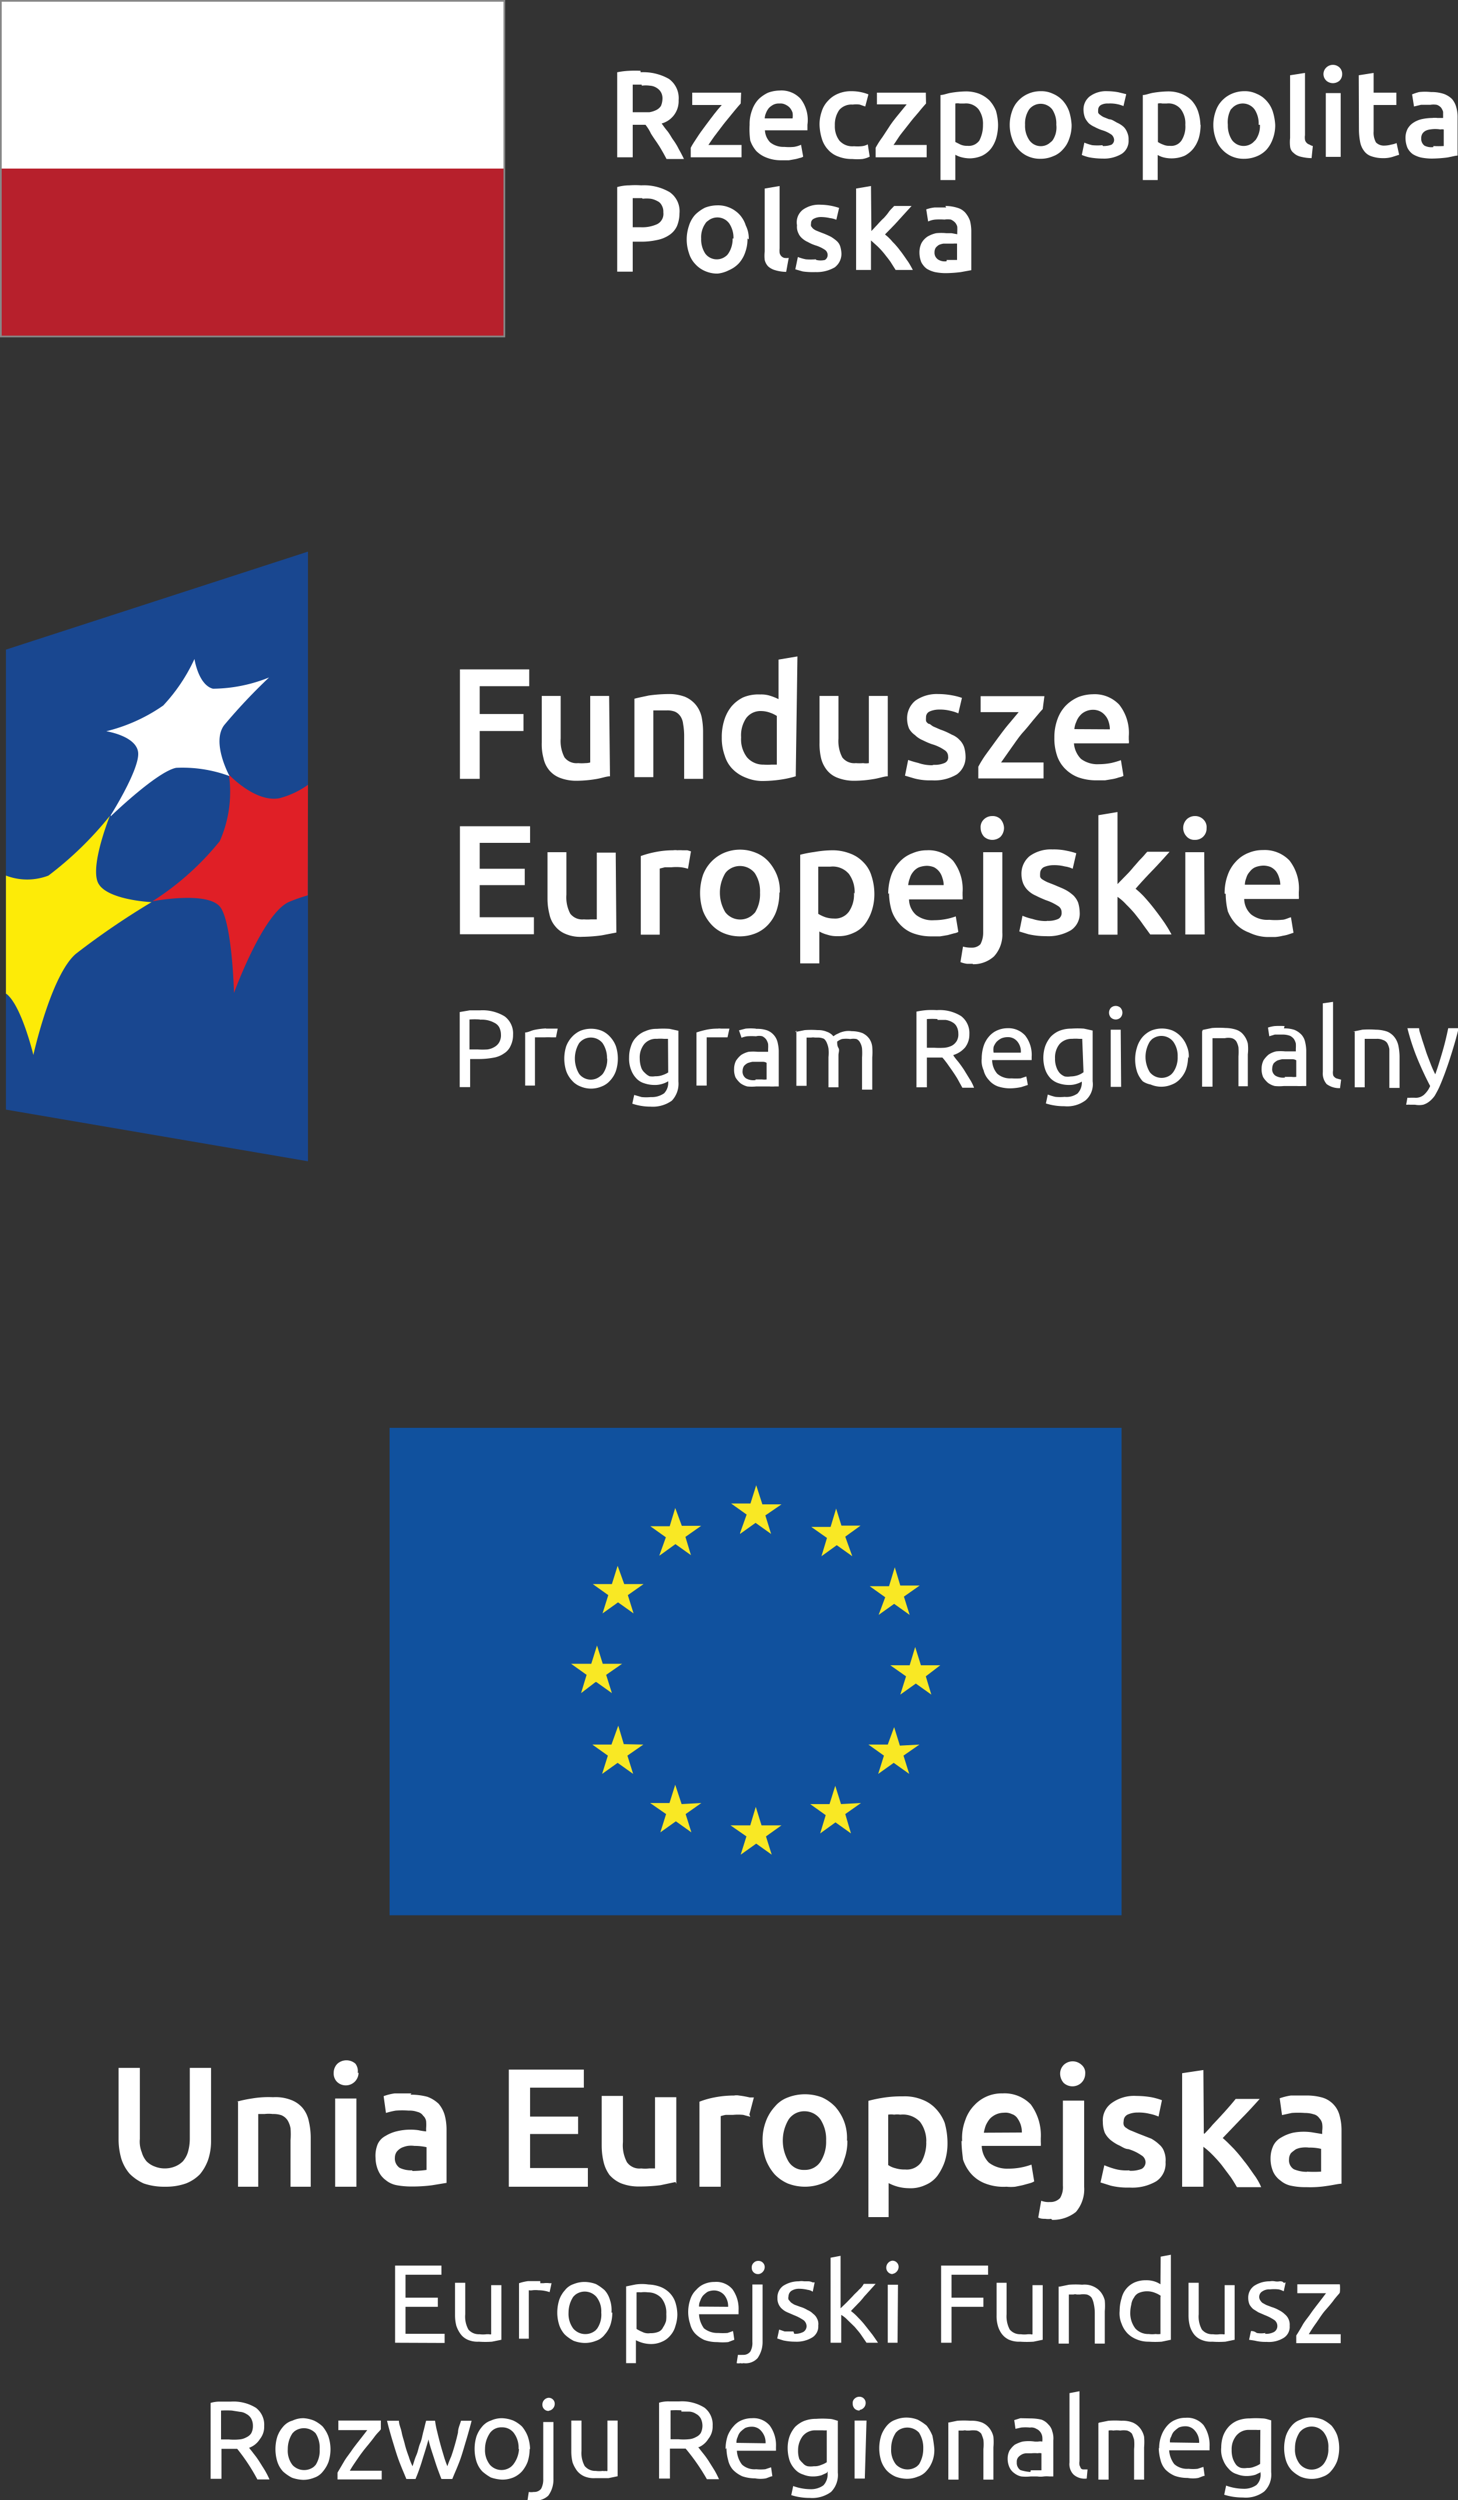 <svg id="Warstwa_1" data-name="Warstwa 1" xmlns="http://www.w3.org/2000/svg" width="68.6" height="117.62" viewBox="0 0 68.6 117.62">
  <rect x="0" y="0" width="68.6" height="117.62" fill="#333333" stroke="none"/>
  <title>unia-EU</title>
  <g>
    <path d="M54,69.3H19.56V92.23H54V69.3Z" transform="translate(-1.23 -2.13)" style="fill: #10519e"/>
    <path d="M36.05,74.29l.73-.52.73.52-.27-.87L38,72.9h-.9L36.81,72l-.27.86h-.91l.73.52-.31.87Zm-3.76,1,.72-.52.73.52-.26-.86.74-.52h-.91L33,73.07l-.26.86h-.91l.73.52-.31.86Zm-2,.5-.27.86h-.9l.73.52-.27.86.73-.52.73.52-.27-.86.74-.52h-.91Zm-1,5.47.73.52-.27-.86.75-.52h-.91l-.27-.86-.27.86H28.1l.73.52-.26.86.68-.52Zm1.29,2.92-.26-.87L30,84.2H29.1l.73.52-.27.86.73-.52.73.52-.27-.86.75-.52ZM33.3,87,33,86.09l-.27.86h-.91l.75.52-.27.86.73-.52.73.52-.27-.86.74-.52Zm3.76,1-.27-.87-.26.87H35.6l.75.52-.27.86.73-.52.73.52-.27-.86L38,88Zm3.74-1-.27-.86-.27.86h-.91l.73.52-.26.86.72-.52.73.52L41,87.47l.74-.52Zm2.77-2.75-.27-.87L43,84.2h-.91l.73.52-.27.86.73-.52.73.52-.27-.86.75-.52Zm1.9-3.78h-.91l-.27-.86-.26.86h-.91l.74.52-.27.86.73-.52.73.52-.26-.86.68-.52Zm-2.9-2.37.73-.52.73.52-.27-.86.74-.52h-.91l-.26-.86-.27.89h-.91l.73.52-.31.83Zm-2-5-.26.86h-.91l.74.52-.26.86.72-.52.73.52L41,74.42l.72-.52h-.9L40.54,73Z" transform="translate(-1.23 -2.13)" style="fill: #f9e824"/>
    <path d="M19.82,112.34v-3.63H22v.43H20.31v1.08h1.52v.43H20.31v1.27h1.84v.43Zm5-.14-.44.09a4.21,4.21,0,0,1-.62,0,1.14,1.14,0,0,1-.52-.09.82.82,0,0,1-.34-.27,1.44,1.44,0,0,1-.2-.39,2,2,0,0,1-.06-.5v-1.52h.48V111a1.25,1.25,0,0,0,.15.72.64.64,0,0,0,.52.22,1.27,1.27,0,0,0,.33,0h.13a.11.11,0,0,0,.09,0v-2.31h.48v2.66Zm1.83-2.66h.15a1,1,0,0,1,.29,0c.05,0,.06,0,.09,0l-.09.42a1.64,1.64,0,0,0-.53-.09,1.23,1.23,0,0,0-.27,0,.53.53,0,0,1-.18,0v2.28h-.46v-2.61a2.23,2.23,0,0,1,.43-.1l.57,0Zm2.87,1.38a1.09,1.09,0,0,0-.23-.74.73.73,0,0,0-1-.09l-.09.09a1.37,1.37,0,0,0-.22.74,1.16,1.16,0,0,0,.22.75.75.75,0,0,0,1.05.09l.08-.09A1.17,1.17,0,0,0,29.52,110.92Zm.52,0a1.85,1.85,0,0,1-.09.58,1.33,1.33,0,0,1-.27.46.86.86,0,0,1-.41.29,1.39,1.39,0,0,1-.53.1,1.6,1.6,0,0,1-.52-.1,1.91,1.91,0,0,1-.41-.29,1.24,1.24,0,0,1-.27-.46,1.9,1.9,0,0,1-.09-.58,2,2,0,0,1,.09-.59,1.33,1.33,0,0,1,.27-.46.86.86,0,0,1,.41-.29,1.37,1.37,0,0,1,.52-.1,1.61,1.61,0,0,1,.53.1,2.19,2.19,0,0,1,.41.29,1.15,1.15,0,0,1,.25.46A1.47,1.47,0,0,1,30,110.92Zm2.54.06a1.09,1.09,0,0,0-.23-.74.85.85,0,0,0-.63-.27,1.23,1.23,0,0,0-.34,0,.71.71,0,0,0-.2,0v1.72a1.62,1.62,0,0,0,.27.14.6.6,0,0,0,.37.06,1,1,0,0,0,.38-.06.41.41,0,0,0,.23-.22,1,1,0,0,0,.14-.3A1.74,1.74,0,0,0,32.58,111Zm.52,0a1.79,1.79,0,0,1-.09.57,1.1,1.1,0,0,1-.25.46,1,1,0,0,1-.38.28,1.23,1.23,0,0,1-.53.11,1.52,1.52,0,0,1-.7-.18v1.08h-.46v-3.61l.44-.09a2.07,2.07,0,0,1,.61,0,1.8,1.8,0,0,1,.56.11,1.23,1.23,0,0,1,.43.28,1.14,1.14,0,0,1,.28.46,2,2,0,0,1,.09.58Zm2.39-.33a.83.83,0,0,0-.18-.55.64.64,0,0,0-.48-.22.77.77,0,0,0-.3.06,1.16,1.16,0,0,0-.22.18.7.7,0,0,0-.13.24.55.55,0,0,0-.06.28Zm-1.88.27a1.83,1.83,0,0,1,.1-.62,1.06,1.06,0,0,1,.29-.46,1,1,0,0,1,.38-.27,1.23,1.23,0,0,1,.47-.09,1,1,0,0,1,.84.34,1.57,1.57,0,0,1,.29,1V111H34.12a1.22,1.22,0,0,0,.23.66,1,1,0,0,0,.67.22,3.13,3.13,0,0,0,.44,0l.26-.09.06.41-.29.11a2.85,2.85,0,0,1-.51,0,1.77,1.77,0,0,1-.61-.1,1.45,1.45,0,0,1-.43-.3,1,1,0,0,1-.24-.46A1.79,1.79,0,0,1,33.61,110.92Zm3.29-1.81a.29.29,0,0,1-.3-.29h0v0a.3.3,0,0,1,.09-.24.29.29,0,0,1,.22-.09.29.29,0,0,1,.3.29h0v0a.34.34,0,0,1-.28.33Zm-.69,4.19a.24.24,0,0,1-.14,0,.39.39,0,0,1-.18,0l.06-.39a1.89,1.89,0,0,0,.23,0,.41.41,0,0,0,.35-.15.82.82,0,0,0,.1-.46V109.6h.48v2.68a1.32,1.32,0,0,1-.24.79.76.76,0,0,1-.66.23Zm2.39-1.38a.84.84,0,0,0,.43-.09.32.32,0,0,0,.15-.27.37.37,0,0,0-.14-.28,2.25,2.25,0,0,0-.46-.24l-.3-.13a.87.87,0,0,1-.24-.15.64.64,0,0,1-.23-.52.67.67,0,0,1,.26-.57,1.34,1.34,0,0,1,.75-.22.69.69,0,0,1,.24,0h.22a.48.48,0,0,1,.18.05s.09,0,.1,0l-.09.44a.54.54,0,0,0-.24-.09,1.77,1.77,0,0,0-.41-.05.67.67,0,0,0-.34.09.32.32,0,0,0-.15.27.26.26,0,0,0,0,.15l.11.13a1.2,1.2,0,0,0,.17.11l.27.1a1.3,1.3,0,0,1,.34.15.8.8,0,0,1,.27.18.55.55,0,0,1,.18.22.53.53,0,0,1,.06.33.61.61,0,0,1-.28.56,1.42,1.42,0,0,1-.81.2,2.6,2.6,0,0,1-.56-.06l-.28-.09.09-.42.26.09c.12,0,.27,0,.41,0Zm2.67-1.07a2.35,2.35,0,0,1,.33.3,4,4,0,0,1,.34.38l.33.42q.13.18.27.39H42l-.26-.38c-.09-.13-.2-.25-.3-.37l-.33-.32a1.38,1.38,0,0,0-.3-.24v1.31h-.5v-4l.47-.09v2.47l.29-.28.29-.3c.09-.11.2-.19.29-.3a.84.84,0,0,0,.22-.27h.56l-.26.29-.29.32a3.11,3.11,0,0,1-.29.33l-.29.3Zm2.19,1.49H43v-2.73h.48Zm-.24-3.23a.3.3,0,0,1-.29-.3v0a.33.33,0,0,1,.28-.33h0a.29.29,0,0,1,.3.29h0v0a.34.34,0,0,1-.28.33Zm2.29,3.23v-3.63h2.21v.43H46v1.08h1.5v.43H46v1.69Zm4.78-.14-.43.09a4.46,4.46,0,0,1-.63,0,1.19,1.19,0,0,1-.52-.09.89.89,0,0,1-.34-.27,1.18,1.18,0,0,1-.19-.39,1.63,1.63,0,0,1-.06-.5v-1.52h.47V111a1.33,1.33,0,0,0,.15.72.64.64,0,0,0,.52.22,1.19,1.19,0,0,0,.33,0h.14a.08.08,0,0,0,.08,0v-2.31h.48v2.66Zm.8-2.5.44-.09a4.21,4.21,0,0,1,.62,0,1,1,0,0,1,.54.09.89.89,0,0,1,.34.27,1,1,0,0,1,.18.38,2.85,2.85,0,0,1,0,.51v1.52h-.47v-1.45a2,2,0,0,0-.05-.43.94.94,0,0,0-.1-.28.44.44,0,0,0-.23-.15,1.08,1.08,0,0,0-.32,0h-.15a.25.25,0,0,0-.15,0h-.13l-.09,0v2.31h-.48V109.7Zm4.75.43a1.15,1.15,0,0,0-.27-.14,1,1,0,0,0-.74,0,.46.46,0,0,0-.24.22.68.68,0,0,0-.13.33,1.65,1.65,0,0,0-.05.38,1.18,1.18,0,0,0,.24.75.82.82,0,0,0,.63.26,1.16,1.16,0,0,0,.32,0,.85.85,0,0,0,.23,0v-1.73Zm0-1.84.48-.09v4l-.43.09a4.18,4.18,0,0,1-.61,0,1.38,1.38,0,0,1-.57-.11,1.23,1.23,0,0,1-.43-.28,1.27,1.27,0,0,1-.28-.46,1.24,1.24,0,0,1-.09-.6,2,2,0,0,1,.09-.59,1.08,1.08,0,0,1,.62-.75,1.3,1.3,0,0,1,.52-.1,1.22,1.22,0,0,1,.42.06,1.11,1.11,0,0,1,.27.13Zm3.48,3.91-.43.09a4.32,4.32,0,0,1-.62,0,1.14,1.14,0,0,1-.52-.09.85.85,0,0,1-.35-.27,1.18,1.18,0,0,1-.19-.39,2,2,0,0,1-.06-.5v-1.52h.48V111a1.25,1.25,0,0,0,.15.72.62.62,0,0,0,.52.22,1.16,1.16,0,0,0,.32,0h.14a.15.15,0,0,0,.09,0v-2.31h.47v2.65Zm1.43-.28a.8.8,0,0,0,.43-.09.32.32,0,0,0,.15-.27.35.35,0,0,0-.13-.28,2.25,2.25,0,0,0-.46-.24l-.3-.13-.24-.15a.79.79,0,0,1-.18-.22.77.77,0,0,1-.06-.3.68.68,0,0,1,.27-.57,1.32,1.32,0,0,1,.75-.22.61.61,0,0,1,.23,0,.6.6,0,0,0,.23,0c.06,0,.13,0,.17.05s.09,0,.11,0l-.09.42a.85.85,0,0,0-.24-.09,1.84,1.84,0,0,0-.41,0,.56.56,0,0,0-.35.09.3.3,0,0,0-.12.4h0a.67.67,0,0,0,.11.14l.18.1.26.1a1.54,1.54,0,0,1,.35.15,1,1,0,0,1,.26.18.63.63,0,0,1,.24.55.61.61,0,0,1-.28.57,1.32,1.32,0,0,1-.8.19,2.12,2.12,0,0,1-.57-.06L60,112.2l.09-.41c.06,0,.15,0,.27.09a1.15,1.15,0,0,0,.41,0ZM64.26,110c-.06.08-.17.19-.28.34s-.24.3-.39.47-.28.38-.41.57a6.71,6.71,0,0,0-.37.56h1.5v.42H62.22V112c.09-.14.2-.32.3-.5s.27-.37.39-.55.48-.63.71-.94H62.27v-.42h2a1.71,1.71,0,0,1,0,.38Zm-52.12,5.53a4.43,4.43,0,0,0-.51,0v1.36H12a2.48,2.48,0,0,0,.48,0,.79.79,0,0,0,.34-.1.53.53,0,0,0,.23-.19.71.71,0,0,0,.08-.34.72.72,0,0,0-.08-.35.55.55,0,0,0-.23-.22.63.63,0,0,0-.3-.1Zm.79,1.73c.07.09.15.18.22.28a4,4,0,0,1,.27.37l.27.43a4.37,4.37,0,0,1,.22.43h-.57a9,9,0,0,0-.95-1.44h-.74v1.41h-.51v-3.57a1.51,1.51,0,0,1,.48-.06c.16,0,.31,0,.47,0a2,2,0,0,1,1.18.29,1,1,0,0,1,.39.86.92.92,0,0,1-.2.61,1,1,0,0,1-.53.42Zm3.34.09a1.24,1.24,0,0,0-.19-.75.75.75,0,0,0-1-.09l-.09.09a1.34,1.34,0,0,0-.22.75,1.1,1.1,0,0,0,.22.74.75.75,0,0,0,1,.09l.09-.09A1.23,1.23,0,0,0,16.27,117.34Zm.51,0a2,2,0,0,1-.09.59,1.54,1.54,0,0,1-.27.46.86.86,0,0,1-.41.29,1.37,1.37,0,0,1-.52.1,1.78,1.78,0,0,1-.52-.1,2,2,0,0,1-.42-.29,1.24,1.24,0,0,1-.27-.46,2,2,0,0,1-.09-.59,2,2,0,0,1,.09-.6,1.43,1.43,0,0,1,.27-.46A.89.89,0,0,1,15,116a1.16,1.16,0,0,1,.52-.11A1.61,1.61,0,0,1,16,116a1.57,1.57,0,0,1,.41.28,1.64,1.64,0,0,1,.27.46A2,2,0,0,1,16.78,117.34Zm2.37-.94c-.06.09-.18.19-.29.34s-.23.3-.38.48-.29.37-.42.56-.27.39-.37.57h1.5v.41H17.11v-.32l.3-.51c.1-.18.26-.37.38-.55s.48-.62.72-.94H17.15V116h2v.34h0ZM22,118.75c-.11-.28-.22-.57-.31-.86s-.23-.67-.3-1c-.09.34-.2.67-.3,1a8.82,8.82,0,0,1-.31.86h-.43c-.15-.37-.33-.76-.48-1.24s-.31-1-.43-1.5H20c0,.18.09.34.13.55s.11.39.15.57a5.22,5.22,0,0,0,.18.56,3,3,0,0,0,.18.46c.06-.17.1-.34.18-.52s.1-.37.18-.56.1-.37.15-.55.08-.34.13-.51h.42a3.8,3.8,0,0,0,.1.51q.13.56.3,1.11a4.56,4.56,0,0,0,.18.52,4.24,4.24,0,0,1,.18-.46,10.47,10.47,0,0,0,.32-1.13c0-.19.09-.37.14-.55h.5c-.13.51-.28,1-.43,1.5s-.31.82-.48,1.24Zm3.63-1.41a1.16,1.16,0,0,0-.22-.75.68.68,0,0,0-.57-.27.65.65,0,0,0-.56.27,1.35,1.35,0,0,0-.23.75,1.11,1.11,0,0,0,.23.74.73.73,0,0,0,1,.09l.09-.09A1.31,1.31,0,0,0,25.65,117.34Zm.52,0a2,2,0,0,1-.09.59,1.54,1.54,0,0,1-.27.46,1.18,1.18,0,0,1-.41.29,1.37,1.37,0,0,1-.52.1,1.91,1.91,0,0,1-.53-.1,2.19,2.19,0,0,1-.41-.29,1.24,1.24,0,0,1-.27-.46,2,2,0,0,1-.09-.59,2,2,0,0,1,.09-.6,1.43,1.43,0,0,1,.27-.46.91.91,0,0,1,.41-.28,1.23,1.23,0,0,1,.53-.11,1.61,1.61,0,0,1,.52.11,1.57,1.57,0,0,1,.41.28,1.64,1.64,0,0,1,.27.46A2,2,0,0,1,26.17,117.34Zm.89-1.79a.29.29,0,0,1-.29-.3v0a.32.32,0,0,1,.28-.32h0a.28.28,0,0,1,.3.28h0v0a.33.33,0,0,1-.28.33Zm-.67,4.2a.41.41,0,0,1-.15,0,.68.68,0,0,0-.17,0l.06-.39a.64.64,0,0,0,.23,0,.41.41,0,0,0,.35-.15.93.93,0,0,0,.1-.47v-2.67h.48v2.67a1.28,1.28,0,0,1-.24.79.85.85,0,0,1-.66.23Zm3.92-1.13-.43.09c-.21,0-.42,0-.63,0a1.14,1.14,0,0,1-.52-.09.89.89,0,0,1-.34-.27,1.54,1.54,0,0,1-.2-.38,2.16,2.16,0,0,1-.06-.51V116h.48v1.43a1.27,1.27,0,0,0,.15.71.65.65,0,0,0,.52.23,1.27,1.27,0,0,0,.33,0,.3.3,0,0,0,.13,0,.11.11,0,0,0,.09,0V116h.48v2.65Zm3-3.1a4.43,4.43,0,0,0-.51,0v1.36h.37a2.48,2.48,0,0,0,.48,0,.79.79,0,0,0,.34-.1.53.53,0,0,0,.23-.19.78.78,0,0,0,0-.69.55.55,0,0,0-.23-.22.63.63,0,0,0-.3-.1l-.38,0Zm.79,1.73.22.28a4,4,0,0,1,.27.37l.27.43a4.37,4.37,0,0,1,.22.43h-.57a9.68,9.68,0,0,0-1-1.44h-.74v1.41h-.51v-3.57a1.51,1.51,0,0,1,.48-.06c.16,0,.31,0,.47,0a2,2,0,0,1,1.18.29,1,1,0,0,1,.39.86.92.92,0,0,1-.2.61A1,1,0,0,1,34.12,117.25Zm3.17-.18a.79.79,0,0,0-.18-.55.57.57,0,0,0-.48-.23.77.77,0,0,0-.3.06,1.74,1.74,0,0,0-.22.18.62.62,0,0,0-.13.24.55.55,0,0,0-.06.28Zm-1.88.27a1.89,1.89,0,0,1,.1-.63,1.49,1.49,0,0,1,.29-.46,1,1,0,0,1,.38-.27,1.23,1.23,0,0,1,.47-.09,1,1,0,0,1,.84.35,1.57,1.57,0,0,1,.29,1v.18H35.9a1.2,1.2,0,0,0,.24.65.87.87,0,0,0,.67.22,2,2,0,0,0,.43,0l.27-.09.06.42c-.06,0-.18.06-.3.1a1.43,1.43,0,0,1-.51,0,1.86,1.86,0,0,1-.61-.1,1.45,1.45,0,0,1-.43-.3,1,1,0,0,1-.23-.46,2.16,2.16,0,0,1-.08-.56Zm4.76-.88a1.33,1.33,0,0,1-.19,0c-.11,0-.22,0-.33,0a.75.75,0,0,0-.61.27,1.1,1.1,0,0,0-.22.67,1.22,1.22,0,0,0,.06.42A1.08,1.08,0,0,0,39,118a.42.42,0,0,0,.23.15,1,1,0,0,0,.29,0,.76.76,0,0,0,.34-.06,1.11,1.11,0,0,0,.27-.13Zm0,2-.24.11a1.35,1.35,0,0,1-.41.06,1.18,1.18,0,0,1-.46-.09.85.85,0,0,1-.38-.24,1.19,1.19,0,0,1-.26-.42,2,2,0,0,1-.09-.59,1.71,1.71,0,0,1,.09-.55,1.5,1.5,0,0,1,.26-.44,1.34,1.34,0,0,1,.42-.28,1.56,1.56,0,0,1,.57-.1,4.08,4.08,0,0,1,.59,0c.18,0,.3.06.43.09v2.44a1.13,1.13,0,0,1-.32.91,1.5,1.5,0,0,1-1,.28,2.87,2.87,0,0,1-.87-.13l.09-.43a2.41,2.41,0,0,0,.8.15,1,1,0,0,0,.62-.18.75.75,0,0,0,.2-.55v-.11Zm1.79.27h-.48V116H42Zm-.25-3.2a.32.32,0,0,1-.23-.09.34.34,0,0,1-.09-.24.27.27,0,0,1,.09-.23.32.32,0,0,1,.23-.09.29.29,0,0,1,.29.29v0a.33.33,0,0,1-.28.33Zm3,1.79a1.32,1.32,0,0,0-.2-.75.75.75,0,0,0-1-.09l-.09.09a1.34,1.34,0,0,0-.22.75,1.1,1.1,0,0,0,.22.74.75.75,0,0,0,1,.09l.09-.09a1.4,1.4,0,0,0,.2-.74Zm.52,0a1.49,1.49,0,0,1-.09.59,1.38,1.38,0,0,1-.27.45.89.89,0,0,1-.42.28,1.3,1.3,0,0,1-.52.1,1.55,1.55,0,0,1-.52-.1,1.3,1.3,0,0,1-.41-.28,1.33,1.33,0,0,1-.27-.46,2,2,0,0,1,0-1.19,1.47,1.47,0,0,1,.27-.47.91.91,0,0,1,.41-.28,1.34,1.34,0,0,1,.52-.1,1.5,1.5,0,0,1,.52.1,2.36,2.36,0,0,1,.42.28,2,2,0,0,1,.27.47,6,6,0,0,1,.09.61Zm.65-1.22.43-.09a4.46,4.46,0,0,1,.63,0,1.33,1.33,0,0,1,.55.09.89.89,0,0,1,.34.27,1,1,0,0,1,.18.39,2.67,2.67,0,0,1,0,.5v1.52h-.47v-1.44a2.12,2.12,0,0,0,0-.44,2.31,2.31,0,0,0-.1-.28.48.48,0,0,0-.22-.15,1.29,1.29,0,0,0-.33,0h-.15a.29.29,0,0,0-.15,0l-.13,0h-.09v2.31h-.48v-2.66Zm3.89,2.24H50c.09,0,.18,0,.23,0v-.8a.41.41,0,0,0-.18,0,1.34,1.34,0,0,0-.28,0h-.24a.49.49,0,0,0-.23.06.55.55,0,0,0-.17.14.32.32,0,0,0-.06.22.41.41,0,0,0,.17.37,2,2,0,0,0,.47.09Zm0-2.44a2.29,2.29,0,0,1,.51.06.79.79,0,0,1,.32.23.64.64,0,0,1,.18.32,1,1,0,0,1,.05.42v1.7c-.05,0-.11,0-.18,0a1.26,1.26,0,0,0-.27,0,1,1,0,0,1-.3,0l-.32,0a2.12,2.12,0,0,1-.44,0,.78.78,0,0,1-.32-.15.69.69,0,0,1-.23-.27,1,1,0,0,1-.09-.41.86.86,0,0,1,.09-.39,1.22,1.22,0,0,1,.24-.27,1.69,1.69,0,0,1,.37-.15,1.91,1.91,0,0,1,.58,0l.15,0a.51.51,0,0,1,.2,0V117a1,1,0,0,0,0-.24.51.51,0,0,0-.09-.22.47.47,0,0,0-.19-.15.44.44,0,0,0-.3-.06,2.06,2.06,0,0,0-.42,0l-.26.06-.06-.41.29-.09Zm2.63,2.83a.79.79,0,0,1-.62-.19.7.7,0,0,1-.19-.57v-3.26l.47-.09v3.29a.58.58,0,0,0,0,.19l.06.14a.15.15,0,0,0,.13.06l.19,0Zm.58-2.63.44-.09a4.21,4.21,0,0,1,.62,0,1.26,1.26,0,0,1,.54.09.89.89,0,0,1,.34.27,1,1,0,0,1,.18.39,2.67,2.67,0,0,1,0,.5v1.52h-.47v-1.44a2.12,2.12,0,0,0,0-.44,2.31,2.31,0,0,0-.1-.28.51.51,0,0,0-.23-.15,1.08,1.08,0,0,0-.32,0,1.19,1.19,0,0,0-.33,0,.57.57,0,0,0-.22,0v2.31h-.48l0-2.66Zm4.71.95a.79.79,0,0,0-.18-.55.57.57,0,0,0-.48-.23.77.77,0,0,0-.3.06,1.74,1.74,0,0,0-.22.18.62.62,0,0,0-.13.24.4.4,0,0,0-.06.28Zm-1.88.27a1.67,1.67,0,0,1,.11-.63,1.46,1.46,0,0,1,.28-.46,1,1,0,0,1,.39-.27,1.14,1.14,0,0,1,.46-.09,1,1,0,0,1,.85.35,1.63,1.63,0,0,1,.28,1v.18H56.24a1.2,1.2,0,0,0,.24.65.91.91,0,0,0,.67.22,2,2,0,0,0,.43,0l.27-.09.06.42c-.06,0-.18.06-.3.1a1.4,1.4,0,0,1-.5,0,1.77,1.77,0,0,1-.61-.1,1.37,1.37,0,0,1-.44-.3,1.05,1.05,0,0,1-.23-.46,2.29,2.29,0,0,1-.08-.56Zm4.76-.88a1.33,1.33,0,0,1-.19,0c-.1,0-.22,0-.33,0a.75.75,0,0,0-.61.27,1,1,0,0,0-.22.67,1.22,1.22,0,0,0,.06.42,1.08,1.08,0,0,0,.15.28.47.47,0,0,0,.24.15.9.9,0,0,0,.28,0,.76.76,0,0,0,.34-.06,1.11,1.11,0,0,0,.27-.13Zm0,2-.23.11a1.47,1.47,0,0,1-.42.06,1.22,1.22,0,0,1-.46-.09.77.77,0,0,1-.37-.24,1.22,1.22,0,0,1-.27-.42,1.2,1.2,0,0,1-.09-.59,1.71,1.71,0,0,1,.09-.55,1.34,1.34,0,0,1,.27-.44,1.2,1.2,0,0,1,.41-.28,1.56,1.56,0,0,1,.57-.1,3.86,3.86,0,0,1,.58,0c.18,0,.3.06.43.09v2.44a1.1,1.1,0,0,1-.33.91,1.43,1.43,0,0,1-1,.28,2.89,2.89,0,0,1-.88-.13l.09-.43a2.47,2.47,0,0,0,.81.15,1,1,0,0,0,.62-.18.67.67,0,0,0,.19-.55l0-.08Zm3.2-1.14a1.11,1.11,0,0,0-.22-.75.73.73,0,0,0-1.13,0,1.34,1.34,0,0,0-.22.75,1.1,1.1,0,0,0,.22.74.73.73,0,0,0,1.13,0,1.13,1.13,0,0,0,.22-.74Zm.51,0a2,2,0,0,1-.09.59,1.54,1.54,0,0,1-.27.46.86.86,0,0,1-.41.29,1.36,1.36,0,0,1-1.05,0,1.69,1.69,0,0,1-.41-.29,1.24,1.24,0,0,1-.27-.46,2,2,0,0,1-.09-.59,2,2,0,0,1,.09-.6,1.43,1.43,0,0,1,.27-.46.91.91,0,0,1,.41-.28,1.22,1.22,0,0,1,.52-.11,1.62,1.62,0,0,1,.53.11,1.76,1.76,0,0,1,.41.28,1.64,1.64,0,0,1,.27.46,2,2,0,0,1,.09.6ZM9,105a3,3,0,0,1-1-.15,2.22,2.22,0,0,1-.67-.46,2,2,0,0,1-.39-.7,3.27,3.27,0,0,1-.13-.87V99.41h1v3.34a1.34,1.34,0,0,0,.09.63,1.12,1.12,0,0,0,.23.43,1.07,1.07,0,0,0,.38.24,1.27,1.27,0,0,0,.47.09,1.28,1.28,0,0,0,.48-.09,1.12,1.12,0,0,0,.37-.24,1.22,1.22,0,0,0,.24-.43,2.28,2.28,0,0,0,.09-.63V99.41h1v3.43a2.78,2.78,0,0,1-.13.87,2.2,2.2,0,0,1-.39.7,1.86,1.86,0,0,1-.67.44A2.84,2.84,0,0,1,9,105Zm3.37-4a6.14,6.14,0,0,1,.71-.15,4.65,4.65,0,0,1,1-.06,2,2,0,0,1,.85.13,1.32,1.32,0,0,1,.55.39,1.42,1.42,0,0,1,.28.61,3.42,3.42,0,0,1,.09.79V105h-.95v-2.19a3.52,3.52,0,0,0,0-.56,1.09,1.09,0,0,0-.15-.39.67.67,0,0,0-.27-.22,1.16,1.16,0,0,0-.42-.06,1.58,1.58,0,0,0-.38,0c-.14,0-.24,0-.3,0V105h-.95v-4ZM18,105H17v-4.15h1Zm.1-5.36a.6.6,0,0,1-1,.44.56.56,0,0,1-.17-.44.6.6,0,0,1,.18-.43.64.64,0,0,1,.84,0A.56.56,0,0,1,18.06,99.64Zm2.53,4.62a5,5,0,0,0,.67-.05v-1.07a2.62,2.62,0,0,0-.57-.06,1.16,1.16,0,0,0-.32,0,1.23,1.23,0,0,0-.29.09.73.73,0,0,0-.22.18.49.49,0,0,0-.09.28.53.53,0,0,0,.22.48,1.27,1.27,0,0,0,.6.12Zm-.09-3.59a3,3,0,0,1,.8.1,1.53,1.53,0,0,1,.53.33,1.46,1.46,0,0,1,.28.52,2.63,2.63,0,0,1,.09.67v2.53l-.67.11a7.12,7.12,0,0,1-1,.06,3.79,3.79,0,0,1-.67-.06,1.13,1.13,0,0,1-.52-.24,1.06,1.06,0,0,1-.34-.42,1.51,1.51,0,0,1-.14-.62A1.43,1.43,0,0,1,19,103a.82.82,0,0,1,.37-.39,1.81,1.81,0,0,1,.54-.22,2.69,2.69,0,0,1,1-.05,3.18,3.18,0,0,0,.37.06v-.15a2,2,0,0,0,0-.33.45.45,0,0,0-.14-.26.44.44,0,0,0-.27-.18,1.1,1.1,0,0,0-.41-.06,4.08,4.08,0,0,0-.61,0,3.43,3.43,0,0,0-.46.11l-.11-.79a2.47,2.47,0,0,1,.52-.13c.28,0,.55,0,.79,0ZM25.17,105V99.49H28.7v.85H26.17v1.36h2.26v.82H26.17v1.6h2.72V105H25.17Zm7.84-.22-.71.15a8.06,8.06,0,0,1-1,.06,2.28,2.28,0,0,1-.85-.15,1.53,1.53,0,0,1-.54-.39,1.7,1.7,0,0,1-.28-.61,3.42,3.42,0,0,1-.09-.79v-2.32h1v2.17a1.69,1.69,0,0,0,.19.95.72.72,0,0,0,.67.29,1.54,1.54,0,0,0,.37,0l.28,0v-3.35h1c0,.05,0,4.07,0,4.07Zm3.52-3.07-.33-.09a2.52,2.52,0,0,0-.48,0h-.34a1.68,1.68,0,0,0-.24.06V105h-1v-4a4,4,0,0,1,.7-.2,4.88,4.88,0,0,1,.93-.09.61.61,0,0,1,.23,0,4.37,4.37,0,0,1,.5.09l.2,0-.21.8Zm3.57,1.12a1.71,1.71,0,0,0-.27-1,.92.92,0,0,0-.74-.38.89.89,0,0,0-.75.38,1.93,1.93,0,0,0,0,2,.84.84,0,0,0,.75.38.87.87,0,0,0,.74-.38,1.74,1.74,0,0,0,.27-1Zm1,0a2.45,2.45,0,0,1-.15.89,1.48,1.48,0,0,1-.42.7,1.51,1.51,0,0,1-.62.43,2.24,2.24,0,0,1-1.61,0,1.92,1.92,0,0,1-.62-.43,2.29,2.29,0,0,1-.42-.7,2.68,2.68,0,0,1-.15-.89,2.45,2.45,0,0,1,.15-.89,2.08,2.08,0,0,1,.42-.7,1.44,1.44,0,0,1,.62-.44,2.24,2.24,0,0,1,1.61,0,2,2,0,0,1,.62.44,2.25,2.25,0,0,1,.42.7A2.22,2.22,0,0,1,41.08,102.83Zm3.71.12a1.51,1.51,0,0,0-.29-1,1.11,1.11,0,0,0-.93-.34,1,1,0,0,0-.29,0,.9.9,0,0,0-.28,0v2.37a1,1,0,0,0,.34.15,1.42,1.42,0,0,0,.46.06.83.83,0,0,0,.76-.35,1.87,1.87,0,0,0,.23-1Zm1,0a2.78,2.78,0,0,1-.13.87,2.58,2.58,0,0,1-.34.66,1.36,1.36,0,0,1-.57.44,1.64,1.64,0,0,1-.79.15,2.08,2.08,0,0,1-.94-.24v1.6h-.95v-5.47a6.36,6.36,0,0,1,.72-.15,5.45,5.45,0,0,1,.9-.06,2.16,2.16,0,0,1,.9.15,1.68,1.68,0,0,1,.65.43,2,2,0,0,1,.42.67,3.56,3.56,0,0,1,.13,1Zm3.5-.5a1.16,1.16,0,0,0-.06-.38,1.14,1.14,0,0,0-.15-.29.5.5,0,0,0-.27-.2.68.68,0,0,0-.37-.06.91.91,0,0,0-.67.3,1.49,1.49,0,0,0-.18.3,2.14,2.14,0,0,0-.09.34Zm-2.81.41a2.37,2.37,0,0,1,.15-1,1.85,1.85,0,0,1,.43-.7,1.75,1.75,0,0,1,1.32-.55,1.71,1.71,0,0,1,1.33.52,2.45,2.45,0,0,1,.47,1.59v.18a1.09,1.09,0,0,1,0,.18H47.42a1.17,1.17,0,0,0,.34.79,1.42,1.42,0,0,0,.91.28,3.13,3.13,0,0,0,1.09-.19l.13.79a.85.85,0,0,1-.22.09l-.33.09L49,105a1.88,1.88,0,0,1-.41,0,2.39,2.39,0,0,1-1-.15,1.71,1.71,0,0,1-.67-.46,1.94,1.94,0,0,1-.38-.67C46.51,103.44,46.47,103.16,46.47,102.84Zm5.79-3.18a.6.6,0,0,1-.18.43.61.61,0,0,1-.84,0,.67.67,0,0,1-.16-.42.58.58,0,0,1,.18-.43.61.61,0,0,1,.82,0,.49.49,0,0,1,.18.43Zm-1.6,6.83a.89.89,0,0,1-.28,0c-.1,0-.22,0-.33-.06l.14-.79a.93.93,0,0,0,.41.06.61.61,0,0,0,.48-.19,1,1,0,0,0,.13-.58v-4h1v4.05a1.64,1.64,0,0,1-.39,1.19,1.74,1.74,0,0,1-1.12.37Zm3.69-2.26a1.37,1.37,0,0,0,.57-.09.37.37,0,0,0,.18-.3.39.39,0,0,0-.2-.34,2.14,2.14,0,0,0-.61-.29c-.17,0-.32-.13-.47-.19a2,2,0,0,1-.37-.24,1.13,1.13,0,0,1-.27-.34,1.43,1.43,0,0,1-.09-.5,1,1,0,0,1,.42-.9,1.8,1.8,0,0,1,1.16-.33,4.23,4.23,0,0,1,.7.06,3.12,3.12,0,0,1,.5.14l-.16.77a2,2,0,0,0-.42-.13,2.09,2.09,0,0,0-.56-.06,1.12,1.12,0,0,0-.48.1.33.33,0,0,0-.18.3.41.41,0,0,0,0,.18.27.27,0,0,0,.13.15.92.92,0,0,0,.24.13l.34.14.59.23a1.88,1.88,0,0,1,.39.29.74.74,0,0,1,.22.34,1.07,1.07,0,0,1,.06.47,1,1,0,0,1-.43.9,2.22,2.22,0,0,1-1.26.3,3.32,3.32,0,0,1-.89-.09l-.48-.15.18-.81a4,4,0,0,0,.52.18,2,2,0,0,0,.65.06Zm3.52-1.74c.13-.14.26-.27.38-.42.37-.39.75-.8,1.09-1.22h1.13c-.27.3-.55.61-.85.91l-.89.93c.18.15.34.32.5.48a7.49,7.49,0,0,1,.51.61c.16.19.31.42.46.63a2.91,2.91,0,0,1,.34.59H59.43c-.11-.18-.21-.36-.33-.52l-.39-.52a6.42,6.42,0,0,0-.43-.48,3.89,3.89,0,0,0-.43-.38V105h-1V99.66l1-.15S57.87,102.49,57.87,102.49Zm4.82,1.78a5.12,5.12,0,0,0,.67,0v-1.07a2.17,2.17,0,0,0-.57-.06,1.27,1.27,0,0,0-.33,0,.89.89,0,0,0-.29.08,1.81,1.81,0,0,0-.23.18.5.5,0,0,0-.09.29.49.49,0,0,0,.23.47,1.58,1.58,0,0,0,.61.12Zm-.06-3.58a2.7,2.7,0,0,1,.8.1,1.18,1.18,0,0,1,.8.85,2.52,2.52,0,0,1,.09.67v2.53c-.15,0-.37.06-.67.1a5,5,0,0,1-1,.06,3,3,0,0,1-.67-.06,1.08,1.08,0,0,1-.52-.24,1.07,1.07,0,0,1-.35-.41,1.55,1.55,0,0,1-.13-.63,1.42,1.42,0,0,1,.13-.61.89.89,0,0,1,.38-.39,1.92,1.92,0,0,1,.55-.22,2.69,2.69,0,0,1,1,0l.37.06v-.15a1.19,1.19,0,0,0,0-.33.5.5,0,0,0-.14-.27.44.44,0,0,0-.27-.18,1.35,1.35,0,0,0-.41-.06,4.18,4.18,0,0,0-.61,0l-.46.1-.11-.79a3,3,0,0,1,.52-.13c.27,0,.51,0,.78,0Z" transform="translate(-1.23 -2.13)" style="fill: #fff"/>
    <path d="M31.42,6.11H31v1.3h.31c.17,0,.32,0,.47,0a1.12,1.12,0,0,0,.34-.11.55.55,0,0,0,.21-.19.93.93,0,0,0,.07-.33.59.59,0,0,0-.07-.31.6.6,0,0,0-.21-.21.67.67,0,0,0-.32-.1,1.38,1.38,0,0,0-.37,0m-.06-.63a2.44,2.44,0,0,1,1.33.31,1.11,1.11,0,0,1,.46,1,1.09,1.09,0,0,1-.8,1.1c.07.09.14.2.25.33s.18.27.28.42a3,3,0,0,1,.28.46c.09.16.17.31.24.46h-.82c-.07-.14-.15-.28-.23-.42s-.17-.28-.26-.41-.18-.26-.25-.38A2,2,0,0,0,31.6,8H31V9.53h-.73v-4a3.7,3.7,0,0,1,.57-.07,5.25,5.25,0,0,1,.53,0" transform="translate(-1.23 -2.13)" style="fill: #fff"/>
    <path d="M36.08,7c-.07.08-.18.2-.3.35l-.4.49c-.15.18-.28.37-.43.56s-.28.39-.39.55h1.56v.58H33.73V9.08c.09-.18.21-.34.31-.5s.25-.36.39-.55.27-.36.4-.53.25-.31.36-.43H33.8V6.49h2.3Z" transform="translate(-1.23 -2.13)" style="fill: #fff"/>
    <path d="M38.52,7.7a.84.84,0,0,0,0-.27.68.68,0,0,0-.12-.22.59.59,0,0,0-.2-.15A.52.52,0,0,0,37.9,7a.56.56,0,0,0-.29.06.78.78,0,0,0-.21.16.86.86,0,0,0-.13.23.71.71,0,0,0-.06.25ZM36.5,8a1.84,1.84,0,0,1,.12-.7,1.4,1.4,0,0,1,.31-.51,1.63,1.63,0,0,1,.44-.3,1.61,1.61,0,0,1,.53-.1,1.22,1.22,0,0,1,1,.39A1.63,1.63,0,0,1,39.22,8v.26h-2a.88.88,0,0,0,.25.57,1,1,0,0,0,.66.21,2.4,2.4,0,0,0,.46,0,1.26,1.26,0,0,0,.33-.1l.1.56a.38.38,0,0,1-.16.06,2,2,0,0,1-.23.06l-.28.05H38a1.83,1.83,0,0,1-.69-.12,1.34,1.34,0,0,1-.5-.32,1.51,1.51,0,0,1-.28-.49A3.79,3.79,0,0,1,36.5,8" transform="translate(-1.23 -2.13)" style="fill: #fff"/>
    <path d="M39.79,8a1.83,1.83,0,0,1,.1-.62,1.26,1.26,0,0,1,.3-.51,1.29,1.29,0,0,1,.47-.33,1.54,1.54,0,0,1,.63-.12,2.15,2.15,0,0,1,.8.15l-.15.57-.26-.09a1.27,1.27,0,0,0-.33,0,.76.76,0,0,0-.63.25,1.2,1.2,0,0,0-.21.73,1.12,1.12,0,0,0,.21.71.81.81,0,0,0,.69.27,2,2,0,0,0,.35,0,.75.75,0,0,0,.3-.09l.09.58a1.23,1.23,0,0,1-.34.11,2.67,2.67,0,0,1-.48,0,1.73,1.73,0,0,1-.67-.12,1.16,1.16,0,0,1-.47-.32,1.3,1.3,0,0,1-.29-.51A2.46,2.46,0,0,1,39.79,8" transform="translate(-1.23 -2.13)" style="fill: #fff"/>
    <path d="M44.8,7c-.07.08-.18.2-.3.35s-.27.31-.41.49-.29.37-.44.56-.26.39-.38.55h1.56v.58h-2.4V9.08a4.26,4.26,0,0,1,.32-.5L43.13,8c.14-.2.27-.36.41-.53l.35-.43h-1.4V6.49h2.3Z" transform="translate(-1.23 -2.13)" style="fill: #fff"/>
    <path d="M47.48,8a1.16,1.16,0,0,0-.21-.73A.76.76,0,0,0,46.6,7h-.21a.58.58,0,0,0-.21,0V8.81l.24.12a.75.75,0,0,0,.33.06.61.61,0,0,0,.56-.25A1.57,1.57,0,0,0,47.48,8m.71,0a2.35,2.35,0,0,1-.09.64,1.52,1.52,0,0,1-.25.49,1.23,1.23,0,0,1-.42.33,1.52,1.52,0,0,1-.56.12,1.6,1.6,0,0,1-.39-.05,1.11,1.11,0,0,1-.3-.12V10.6h-.7v-4c.15,0,.32-.08.53-.11a4.76,4.76,0,0,1,.65-.06,1.76,1.76,0,0,1,.64.11,1.52,1.52,0,0,1,.48.31,1.64,1.64,0,0,1,.31.49,2.59,2.59,0,0,1,.1.67" transform="translate(-1.23 -2.13)" style="fill: #fff"/>
    <path d="M50.93,8a1.2,1.2,0,0,0-.19-.72.69.69,0,0,0-1.09,0,1.2,1.2,0,0,0-.19.72,1.19,1.19,0,0,0,.19.71.66.66,0,0,0,1,.12.46.46,0,0,0,.12-.12A1.08,1.08,0,0,0,50.93,8m.72,0a1.81,1.81,0,0,1-.11.65,1.32,1.32,0,0,1-.3.51,1.13,1.13,0,0,1-.46.32,1.48,1.48,0,0,1-.59.12,1.4,1.4,0,0,1-.6-.12,1.28,1.28,0,0,1-.44-.32,1.32,1.32,0,0,1-.3-.51,1.91,1.91,0,0,1,0-1.29,1.29,1.29,0,0,1,.3-.5,1.36,1.36,0,0,1,.46-.32,1.43,1.43,0,0,1,.58-.12,1.26,1.26,0,0,1,.58.12,1.32,1.32,0,0,1,.46.32,1.52,1.52,0,0,1,.3.5,2.59,2.59,0,0,1,.12.64" transform="translate(-1.23 -2.13)" style="fill: #fff"/>
    <path d="M53.12,9a1.08,1.08,0,0,0,.4-.06.26.26,0,0,0,.13-.23.34.34,0,0,0-.13-.25,1.55,1.55,0,0,0-.45-.21,2.07,2.07,0,0,1-.34-.15,1,1,0,0,1-.27-.17,1,1,0,0,1-.18-.26,1.09,1.09,0,0,1-.07-.35.78.78,0,0,1,.3-.66,1.29,1.29,0,0,1,.83-.24,2.94,2.94,0,0,1,.51.05l.37.09-.13.56A1.62,1.62,0,0,0,53.37,7a.65.65,0,0,0-.34.07.26.26,0,0,0-.13.23.59.59,0,0,0,0,.13.22.22,0,0,0,.09.1.82.82,0,0,0,.17.11l.25.1c.15,0,.28.12.42.18a1.15,1.15,0,0,1,.28.19.8.8,0,0,1,.16.26.76.76,0,0,1,.06.34.73.73,0,0,1-.31.65,1.61,1.61,0,0,1-.91.23,3.47,3.47,0,0,1-.64-.06,2.24,2.24,0,0,1-.34-.11l.12-.58a2.29,2.29,0,0,0,.37.12,2.44,2.44,0,0,0,.48,0" transform="translate(-1.23 -2.13)" style="fill: #fff"/>
    <path d="M57,8a1.1,1.1,0,0,0-.21-.73A.74.74,0,0,0,56.12,7h-.2a.5.5,0,0,0-.21,0V8.81a1.08,1.08,0,0,0,.24.12.68.68,0,0,0,.32.06.58.58,0,0,0,.55-.25A1.2,1.2,0,0,0,57,8m.72,0a2.35,2.35,0,0,1-.09.64,1.54,1.54,0,0,1-.26.49,1.3,1.3,0,0,1-.41.33,1.57,1.57,0,0,1-.57.12A1.52,1.52,0,0,1,56,9.54a1,1,0,0,1-.3-.12V10.6H55v-4c.15,0,.31-.08.52-.11a4.76,4.76,0,0,1,.65-.06,1.69,1.69,0,0,1,.64.11,1.42,1.42,0,0,1,.48.31,1.47,1.47,0,0,1,.3.49,2.25,2.25,0,0,1,.12.67" transform="translate(-1.23 -2.13)" style="fill: #fff"/>
    <path d="M60.45,8a1.2,1.2,0,0,0-.19-.72.69.69,0,0,0-1-.12l-.12.12A1.28,1.28,0,0,0,59,8a1.26,1.26,0,0,0,.19.71.68.68,0,0,0,1,.12l.12-.12a1.13,1.13,0,0,0,.2-.71m.72,0a1.81,1.81,0,0,1-.11.65,1.53,1.53,0,0,1-.29.51,1.28,1.28,0,0,1-.46.32,1.57,1.57,0,0,1-.6.12,1.4,1.4,0,0,1-.6-.12,1.38,1.38,0,0,1-.44-.32,1.32,1.32,0,0,1-.3-.51,1.91,1.91,0,0,1,0-1.29,1.29,1.29,0,0,1,.3-.5,1.36,1.36,0,0,1,.46-.32,1.47,1.47,0,0,1,.58-.12,1.26,1.26,0,0,1,.58.12,1.23,1.23,0,0,1,.46.32,1.36,1.36,0,0,1,.3.5,2.59,2.59,0,0,1,.12.64" transform="translate(-1.23 -2.13)" style="fill: #fff"/>
    <path d="M62.94,9.57a2.32,2.32,0,0,1-.52-.07.72.72,0,0,1-.33-.18.43.43,0,0,1-.16-.3,1.83,1.83,0,0,1,0-.4V5.67l.7-.11V8.49a.71.71,0,0,0,0,.21.27.27,0,0,0,.07.14.28.28,0,0,0,.14.09A.54.54,0,0,0,63,9Z" transform="translate(-1.23 -2.13)" style="fill: #fff"/>
    <path d="M64.31,9.51h-.7v-3h.7Zm.07-3.89a.42.42,0,0,1-.13.31.47.47,0,0,1-.61,0,.43.43,0,0,1-.14-.31.43.43,0,0,1,.14-.32.45.45,0,0,1,.61,0,.42.42,0,0,1,.13.32" transform="translate(-1.23 -2.13)" style="fill: #fff"/>
    <path d="M65.16,5.67l.7-.11v.93h1.07v.58H65.86V8.31a.94.94,0,0,0,.11.52.52.52,0,0,0,.39.15,1.33,1.33,0,0,0,.34-.05,1,1,0,0,0,.24-.07l.12.55-.31.1a1.46,1.46,0,0,1-.46.06,1.65,1.65,0,0,1-.54-.09.69.69,0,0,1-.34-.25,1,1,0,0,1-.18-.4,3.31,3.31,0,0,1-.06-.54Z" transform="translate(-1.23 -2.13)" style="fill: #fff"/>
    <path d="M68.67,9a4,4,0,0,0,.49,0V8.22a.45.45,0,0,0-.16,0,1.45,1.45,0,0,0-.48,0,.65.65,0,0,0-.21.06.45.45,0,0,0-.15.13.41.41,0,0,0-.06.23.4.4,0,0,0,.15.34.71.71,0,0,0,.42.07m-.08-2.59a1.81,1.81,0,0,1,.58.09,1.07,1.07,0,0,1,.38.24,1,1,0,0,1,.2.39,1.65,1.65,0,0,1,.06.49V9.45c-.1,0-.26.05-.49.09a6.13,6.13,0,0,1-.74.05,2.72,2.72,0,0,1-.49-.05,1.34,1.34,0,0,1-.39-.16.82.82,0,0,1-.25-.3,1.22,1.22,0,0,1-.09-.46.91.91,0,0,1,.1-.43.83.83,0,0,1,.29-.3,1.2,1.2,0,0,1,.4-.16,2.5,2.5,0,0,1,.47-.05.93.93,0,0,1,.24,0l.27,0V7.62c0-.07,0-.14,0-.23a.63.63,0,0,0-.1-.2.46.46,0,0,0-.2-.13.94.94,0,0,0-.3,0l-.44,0-.33.08-.09-.57A2.74,2.74,0,0,1,68,6.46a2.7,2.7,0,0,1,.56,0" transform="translate(-1.23 -2.13)" style="fill: #fff"/>
    <path d="M31.45,11.45H31v1.37h.36a1.68,1.68,0,0,0,.8-.15.54.54,0,0,0,.28-.55.58.58,0,0,0-.07-.32.43.43,0,0,0-.21-.21,1,1,0,0,0-.31-.11,1.67,1.67,0,0,0-.39,0m-.06-.63a2.39,2.39,0,0,1,1.34.32,1.09,1.09,0,0,1,.46,1,1.57,1.57,0,0,1-.12.6,1,1,0,0,1-.35.41,1.55,1.55,0,0,1-.58.24,3.44,3.44,0,0,1-.78.08H31v1.41h-.73V10.93a2.12,2.12,0,0,1,.57-.08,3.83,3.83,0,0,1,.56,0" transform="translate(-1.23 -2.13)" style="fill: #fff"/>
    <path d="M35.74,13.35a1.2,1.2,0,0,0-.2-.71.69.69,0,0,0-1-.12.34.34,0,0,0-.12.12,1.13,1.13,0,0,0-.2.71,1.21,1.21,0,0,0,.2.72.68.68,0,0,0,.95.12.46.46,0,0,0,.12-.12,1.22,1.22,0,0,0,.21-.72m.7,0a1.83,1.83,0,0,1-.11.66,1.49,1.49,0,0,1-.29.5,1.38,1.38,0,0,1-.47.33A1.48,1.48,0,0,1,35,15a1.4,1.4,0,0,1-.6-.12,1.31,1.31,0,0,1-.46-.33,1.26,1.26,0,0,1-.29-.5,2,2,0,0,1,0-1.31,1.38,1.38,0,0,1,.29-.51,1.85,1.85,0,0,1,.46-.33,1.66,1.66,0,0,1,.58-.11,1.36,1.36,0,0,1,.58.11,1.38,1.38,0,0,1,.47.33,1.36,1.36,0,0,1,.29.51,1.36,1.36,0,0,1,.14.65" transform="translate(-1.23 -2.13)" style="fill: #fff"/>
    <path d="M38.22,14.92a1.88,1.88,0,0,1-.52-.08.82.82,0,0,1-.33-.18.67.67,0,0,1-.16-.3,1.75,1.75,0,0,1,0-.4V11l.7-.12v2.93a1.34,1.34,0,0,0,0,.21.31.31,0,0,0,.21.24.57.57,0,0,0,.22,0Z" transform="translate(-1.23 -2.13)" style="fill: #fff"/>
    <path d="M39.64,14.36a.9.9,0,0,0,.4,0,.26.26,0,0,0,.13-.23.29.29,0,0,0-.13-.25,1.69,1.69,0,0,0-.45-.21,1.75,1.75,0,0,1-.34-.15,1,1,0,0,1-.28-.18.64.64,0,0,1-.18-.25.66.66,0,0,1-.06-.36A.75.75,0,0,1,39,12a1.3,1.3,0,0,1,.83-.24,2.9,2.9,0,0,1,.88.15l-.13.56a1,1,0,0,0-.3-.08,1.93,1.93,0,0,0-.42-.05.71.71,0,0,0-.34.08.23.23,0,0,0-.13.22.31.31,0,0,0,0,.13s.06.08.09.11a.62.62,0,0,0,.16.1l.25.1a4.08,4.08,0,0,1,.42.18,1.79,1.79,0,0,1,.28.2.59.59,0,0,1,.17.25,1.35,1.35,0,0,1,.06.34.79.79,0,0,1-.32.66,1.69,1.69,0,0,1-.9.22A3.39,3.39,0,0,1,39,14.9l-.35-.1.12-.58a2.11,2.11,0,0,0,.38.11,3.13,3.13,0,0,0,.46,0" transform="translate(-1.23 -2.13)" style="fill: #fff"/>
    <path d="M42.23,13l.28-.3c.1-.11.19-.21.3-.31a2.44,2.44,0,0,0,.26-.32c.08-.1.17-.18.23-.25h.82l-.61.67c-.21.24-.44.46-.64.67a2.26,2.26,0,0,1,.35.34,3.67,3.67,0,0,1,.37.43c.12.15.23.32.33.46s.18.29.26.44h-.81l-.24-.38c-.09-.13-.19-.25-.29-.38a3.7,3.7,0,0,0-.32-.35l-.31-.28v1.39h-.7V11l.7-.12Z" transform="translate(-1.23 -2.13)" style="fill: #fff"/>
    <path d="M45.77,14.36l.49,0v-.77a1,1,0,0,0-.17,0h-.47a1.05,1.05,0,0,0-.21.06.61.61,0,0,0-.15.13.39.39,0,0,0-.06.21.38.38,0,0,0,.17.35.58.58,0,0,0,.4.08m-.06-2.6a1.9,1.9,0,0,1,.58.09.77.77,0,0,1,.37.24,1.23,1.23,0,0,1,.21.37,2.05,2.05,0,0,1,.06.49v1.83l-.49.09a6,6,0,0,1-.73.05,2.63,2.63,0,0,1-.49-.05,1.34,1.34,0,0,1-.39-.16.91.91,0,0,1-.25-.3,1.22,1.22,0,0,1-.09-.46,1,1,0,0,1,.1-.45.89.89,0,0,1,.28-.3,1.35,1.35,0,0,1,.41-.16,2.42,2.42,0,0,1,.47,0H46l.27.05v-.12a2.24,2.24,0,0,0,0-.24.49.49,0,0,0-.11-.2.64.64,0,0,0-.19-.13,1,1,0,0,0-.3,0,3.25,3.25,0,0,0-.44,0,1,1,0,0,0-.33.09l-.09-.57a1.7,1.7,0,0,1,.39-.09l.55,0" transform="translate(-1.23 -2.13)" style="fill: #fff"/>
    <rect width="23.76" height="7.93" style="fill: #fff"/>
    <rect y="7.93" width="23.76" height="7.93" style="fill: #b7202c"/>
    <path d="M1.31,2.21H24.92V17.92H1.31ZM1.23,18H25V2.13H1.23Z" transform="translate(-1.23 -2.13)" style="fill: #878787"/>
    <path d="M67.45,53.77a.66.66,0,0,0,.15,0l.18,0a.59.59,0,0,0,.44-.13,1.15,1.15,0,0,0,.3-.42c-.22-.42-.42-.85-.61-1.31a10.54,10.54,0,0,1-.46-1.41H68c0,.15.09.33.13.5l.18.55c.06.2.14.38.21.57a5.38,5.38,0,0,0,.24.55c.13-.36.24-.73.34-1.07s.19-.71.27-1.1h.49c-.12.5-.27,1-.42,1.46s-.31.9-.49,1.31c-.06.13-.13.26-.21.4a1.27,1.27,0,0,1-.25.27.87.87,0,0,1-.3.16,1,1,0,0,1-.38,0h-.24a.45.45,0,0,0-.11,0s0,0-.07,0Zm-2.56-3.11.44-.09a4.46,4.46,0,0,1,.63,0,1.7,1.7,0,0,1,.54.09.86.86,0,0,1,.34.26,1,1,0,0,1,.18.38,2.84,2.84,0,0,1,.06.51v1.5H66.6v-1.4c0-.15,0-.28,0-.43a.94.94,0,0,0-.1-.28.39.39,0,0,0-.21-.15A.68.68,0,0,0,66,51h-.33l-.14,0h-.09v2.28h-.47V50.66Zm-.61,2.66a1,1,0,0,1-.63-.19.77.77,0,0,1-.18-.57V49.33l.48-.07v3.23a.62.62,0,0,0,0,.19.19.19,0,0,0,.07.12.24.24,0,0,0,.12.07l.19.05Zm-2.64-2.81a1.44,1.44,0,0,1,.5.07,1,1,0,0,1,.31.21.72.72,0,0,1,.18.33,1.93,1.93,0,0,1,.06.42v1.68l-.18,0a2.06,2.06,0,0,1-.26,0l-.29,0h-.33a2.06,2.06,0,0,1-.42,0,.86.86,0,0,1-.32-.15,1.18,1.18,0,0,1-.23-.27.92.92,0,0,1-.07-.4.86.86,0,0,1,.09-.39,1.22,1.22,0,0,1,.24-.27,1.09,1.09,0,0,1,.35-.15,2.15,2.15,0,0,1,.43,0H62l.12,0,.08,0v-.13a1.75,1.75,0,0,0,0-.24.67.67,0,0,0-.09-.21.52.52,0,0,0-.18-.15,1,1,0,0,0-.3-.06l-.42,0-.26.08-.06-.41a1.55,1.55,0,0,1,.31-.07,3.67,3.67,0,0,1,.47,0m0,2.39H62a.83.83,0,0,0,.22,0v-.78a.33.33,0,0,0-.16-.05h-.51a1.8,1.8,0,0,0-.22.06.7.7,0,0,0-.17.13.45.45,0,0,0-.07.23.36.36,0,0,0,.16.36.71.71,0,0,0,.45.08m-3.88-2.24.44-.09a4.46,4.46,0,0,1,.63,0,1.64,1.64,0,0,1,.53.09.74.74,0,0,1,.34.26,1,1,0,0,1,.18.38,2.15,2.15,0,0,1,0,.51v1.5H59.5v-1.4a3.11,3.11,0,0,0,0-.43.94.94,0,0,0-.1-.28.39.39,0,0,0-.21-.15.72.72,0,0,0-.33,0H58.5l-.13,0h-.09v2.28h-.49V50.66Zm-1.18,1.26a1.14,1.14,0,0,0-.21-.71.71.71,0,0,0-1-.11,1,1,0,0,0-.1.11,1.38,1.38,0,0,0,0,1.44.71.71,0,0,0,1,.11,1,1,0,0,0,.1-.11,1.2,1.2,0,0,0,.21-.73m.49,0a1.9,1.9,0,0,1-.09.58,1.29,1.29,0,0,1-.27.45,1,1,0,0,1-.4.28,1.27,1.27,0,0,1-1,0A1,1,0,0,1,55,53a1.29,1.29,0,0,1-.27-.45,1.91,1.91,0,0,1,0-1.16A1.34,1.34,0,0,1,55,50.9a1.24,1.24,0,0,1,.4-.29,1.36,1.36,0,0,1,1,0,1.24,1.24,0,0,1,.4.29,1.34,1.34,0,0,1,.27.44,1.2,1.2,0,0,1,.09.58m-3.44-1.83a.33.33,0,0,1-.22-.09.34.34,0,0,1,0-.46.33.33,0,0,1,.45,0,.34.34,0,0,1,0,.46.32.32,0,0,1-.23.09m.26,3.17h-.49V50.57h.47ZM52.15,51,52,51a1.88,1.88,0,0,0-.33,0,.76.76,0,0,0-.59.25,1,1,0,0,0-.21.67,1.08,1.08,0,0,0,.06.4.83.83,0,0,0,.16.29.67.67,0,0,0,.24.16.86.86,0,0,0,.27,0,1.12,1.12,0,0,0,.35-.06.94.94,0,0,0,.26-.14Zm0,2a1,1,0,0,1-.24.11,1.1,1.1,0,0,1-.41.06,1.44,1.44,0,0,1-.46-.08.93.93,0,0,1-.38-.23,1.16,1.16,0,0,1-.25-.41,1.76,1.76,0,0,1,0-1.11,1.52,1.52,0,0,1,.25-.43,1.22,1.22,0,0,1,.42-.29,1.49,1.49,0,0,1,.55-.1,4.22,4.22,0,0,1,.6,0l.41.09V53a1,1,0,0,1-.33.89,1.43,1.43,0,0,1-1,.28,2.78,2.78,0,0,1-.87-.13l.09-.42a2.47,2.47,0,0,0,.36.11,2.22,2.22,0,0,0,.43,0,.89.89,0,0,0,.61-.16.74.74,0,0,0,.2-.55l0-.11Zm-2.89-1.34a.73.73,0,0,0-.16-.53.56.56,0,0,0-.46-.21.77.77,0,0,0-.3.06.89.89,0,0,0-.22.16.84.84,0,0,0-.14.24.86.86,0,0,0,0,.27h1.33Zm-1.84.27a1.91,1.91,0,0,1,.1-.62,1.29,1.29,0,0,1,.27-.45,1.05,1.05,0,0,1,.39-.27,1.22,1.22,0,0,1,.46-.09,1.06,1.06,0,0,1,.83.35,1.48,1.48,0,0,1,.3,1V52H47.91a1,1,0,0,0,.24.64.92.92,0,0,0,.67.22,3.13,3.13,0,0,0,.43,0l.27-.09.07.4-.31.1a2.74,2.74,0,0,1-.51.06,1.81,1.81,0,0,1-.61-.1,1,1,0,0,1-.41-.3,1,1,0,0,1-.24-.45,1.07,1.07,0,0,1-.09-.55m-2.08-1.86a3.48,3.48,0,0,0-.5,0v1.35h.36a3.55,3.55,0,0,0,.46,0,1,1,0,0,0,.36-.1.63.63,0,0,0,.22-.21.62.62,0,0,0,.08-.36.7.7,0,0,0-.08-.33.48.48,0,0,0-.2-.2.87.87,0,0,0-.32-.11l-.38,0m.75,1.68a3.4,3.4,0,0,0,.21.27c.09.11.18.24.27.37l.27.44a2.18,2.18,0,0,1,.22.43h-.55l-.22-.4c-.08-.14-.17-.27-.25-.39l-.24-.34a3.67,3.67,0,0,0-.23-.29h-.73v1.4h-.49V49.72a3.7,3.7,0,0,1,.48-.07,4.1,4.1,0,0,1,.48,0,1.9,1.9,0,0,1,1.14.28,1,1,0,0,1,.39.85,1,1,0,0,1-.19.61,1.15,1.15,0,0,1-.56.37m-7.44-1.08.44-.09a4.21,4.21,0,0,1,.62,0,1,1,0,0,1,.43.08.65.65,0,0,1,.3.21l.12-.08.19-.09a1.25,1.25,0,0,1,.26-.07,1,1,0,0,1,.29,0,1.44,1.44,0,0,1,.51.09.86.86,0,0,1,.31.25.81.81,0,0,1,.15.4,2.81,2.81,0,0,1,0,.49v1.52h-.48V51.88a3,3,0,0,0,0-.42.71.71,0,0,0-.09-.28.35.35,0,0,0-.17-.17.74.74,0,0,0-.29,0,1.41,1.41,0,0,0-.4,0,.8.8,0,0,0-.22.12c0,.11,0,.2.06.3s0,.22,0,.34v1.51h-.47V51.86a2,2,0,0,0,0-.41,1.23,1.23,0,0,0-.09-.29A.46.46,0,0,0,40,51a.67.67,0,0,0-.28-.06h-.15a.52.52,0,0,0-.17,0h-.13l-.09,0v2.27h-.48v-2.6Zm-1.83-.15a1.44,1.44,0,0,1,.5.07.8.8,0,0,1,.49.54,1.93,1.93,0,0,1,.06.42v1.68l-.18,0a2.06,2.06,0,0,1-.26,0l-.29,0h-.33a2.06,2.06,0,0,1-.42,0,.94.94,0,0,1-.32-.15,1.18,1.18,0,0,1-.23-.27.92.92,0,0,1-.07-.4.86.86,0,0,1,.09-.39,1.22,1.22,0,0,1,.24-.27,1.19,1.19,0,0,1,.35-.15,2.15,2.15,0,0,1,.43,0h.3l.12,0,.07,0v-.13a1.79,1.79,0,0,0,0-.24.67.67,0,0,0-.09-.21.52.52,0,0,0-.18-.15.61.61,0,0,0-.3,0,3.07,3.07,0,0,0-.42,0,1.11,1.11,0,0,0-.26.07L36,50.6l.31-.08a2.49,2.49,0,0,1,.47,0m0,2.39h.3a.83.83,0,0,0,.22,0v-.78a.33.33,0,0,0-.16-.05h-.51a1.8,1.8,0,0,0-.22.06.7.7,0,0,0-.17.13.45.45,0,0,0-.07.23.38.38,0,0,0,.16.36.7.7,0,0,0,.45.08M35,50.52a.44.44,0,0,1,.15,0h.16l.15,0,.09,0-.09.41-.19,0-.34,0-.27,0-.18,0v2.27H34V50.7a4.43,4.43,0,0,1,.43-.12,2.57,2.57,0,0,1,.55-.06M32.66,51l-.2,0a1.72,1.72,0,0,0-.32,0,.72.72,0,0,0-.6.25,1,1,0,0,0-.21.67,1.34,1.34,0,0,0,.06.4.55.55,0,0,0,.17.27.76.76,0,0,0,.23.17.84.84,0,0,0,.27,0,.91.91,0,0,0,.36-.06,1,1,0,0,0,.25-.12Zm0,2a1,1,0,0,1-.24.11,1.16,1.16,0,0,1-.42.06,1.48,1.48,0,0,1-.46-.08.83.83,0,0,1-.37-.23,1.16,1.16,0,0,1-.25-.41,1.44,1.44,0,0,1-.09-.58,1.55,1.55,0,0,1,.09-.53,1,1,0,0,1,.25-.42,1.11,1.11,0,0,1,.42-.28,1.29,1.29,0,0,1,.55-.11,4.15,4.15,0,0,1,.59,0l.42.09v2.39a1.16,1.16,0,0,1-.31.9,1.54,1.54,0,0,1-1,.28,2.67,2.67,0,0,1-.86-.14l.09-.41.35.1a2.27,2.27,0,0,0,.43,0,1,1,0,0,0,.63-.18.72.72,0,0,0,.19-.54V53Zm-2.87-1.07a1.24,1.24,0,0,0-.21-.73.71.71,0,0,0-1-.1.94.94,0,0,0-.1.1,1.4,1.4,0,0,0,0,1.45.69.69,0,0,0,1,.1.55.55,0,0,0,.11-.1,1.15,1.15,0,0,0,.21-.72m.5,0a1.9,1.9,0,0,1-.09.58,1.29,1.29,0,0,1-.27.45,1,1,0,0,1-.4.28,1.27,1.27,0,0,1-1,0,1,1,0,0,1-.4-.28,1.29,1.29,0,0,1-.27-.45,1.91,1.91,0,0,1,0-1.16,1.34,1.34,0,0,1,.27-.44,1.24,1.24,0,0,1,.4-.29,1.36,1.36,0,0,1,1,0,1.14,1.14,0,0,1,.4.29,1.34,1.34,0,0,1,.27.44,1.9,1.9,0,0,1,.09.58m-3.38-1.41h.15l.17,0,.15,0,.08,0-.08.41-.2,0a3.31,3.31,0,0,0-.34,0l-.27,0-.18,0v2.27h-.46V50.7c.14,0,.28-.09.43-.12a3.6,3.6,0,0,1,.55-.07m-3.11-.42a3.4,3.4,0,0,0-.49,0v1.41h.38a3.67,3.67,0,0,0,.46,0,.87.87,0,0,0,.34-.12.58.58,0,0,0,.22-.22.66.66,0,0,0,.08-.36.77.77,0,0,0-.08-.34.5.5,0,0,0-.22-.21,1.23,1.23,0,0,0-.69-.15m0-.44a2,2,0,0,1,1.16.28,1,1,0,0,1,.4.86,1.18,1.18,0,0,1-.12.54.81.81,0,0,1-.31.35,1.19,1.19,0,0,1-.51.2,3.74,3.74,0,0,1-.68.06h-.4v1.32h-.49V49.74l.47-.08h.48" transform="translate(-1.23 -2.13)" style="fill: #fff"/>
    <path d="M61.47,43.77a1.13,1.13,0,0,0-.06-.36.94.94,0,0,0-.15-.3.75.75,0,0,0-.24-.19.94.94,0,0,0-.34-.07,1.16,1.16,0,0,0-.37.07.62.62,0,0,0-.27.21.69.69,0,0,0-.17.3.92.92,0,0,0-.07.32h1.67Zm-2.62.4a2.45,2.45,0,0,1,.15-.89,1.78,1.78,0,0,1,.4-.64,1.56,1.56,0,0,1,.58-.39,1.7,1.7,0,0,1,.67-.13,1.61,1.61,0,0,1,1.25.49,2.14,2.14,0,0,1,.44,1.49v.16a.76.76,0,0,1,0,.16H59.77a1,1,0,0,0,.33.73,1.24,1.24,0,0,0,.85.25,2.94,2.94,0,0,0,.59,0c.15,0,.28-.08.43-.12l.12.73-.21.07a1.53,1.53,0,0,1-.29.07,2.08,2.08,0,0,1-.36.06l-.39,0A2.09,2.09,0,0,1,60,46a1.64,1.64,0,0,1-.63-.41A2,2,0,0,1,59,45a3.61,3.61,0,0,1-.1-.82M58,41.09a.53.53,0,0,1-.55.55.48.48,0,0,1-.38-.15.58.58,0,0,1,0-.82.55.55,0,0,1,.38-.15.54.54,0,0,1,.39.15.5.5,0,0,1,.16.42m-.09,5H57V42.22h.89Zm-4.09-2.38.37-.38a5,5,0,0,0,.38-.42c.12-.13.23-.27.35-.39s.21-.24.29-.32h1.05c-.25.28-.5.56-.79.86s-.55.58-.81.88a3.81,3.81,0,0,1,.46.44c.16.18.31.36.47.57s.3.4.43.59a6.12,6.12,0,0,1,.33.55h-1L55,45.61c-.12-.18-.24-.32-.37-.49a5.89,5.89,0,0,0-.41-.44,2.3,2.3,0,0,0-.41-.36V46.1h-.9V40.48l.9-.15v3.39ZM50.5,45.45a1.14,1.14,0,0,0,.52-.09.31.31,0,0,0,.16-.3.34.34,0,0,0-.17-.31,2.46,2.46,0,0,0-.59-.28c-.14-.06-.29-.12-.44-.2a1.23,1.23,0,0,1-.36-.23,1,1,0,0,1-.24-.33,1.22,1.22,0,0,1-.09-.46,1.07,1.07,0,0,1,.39-.85,1.7,1.7,0,0,1,1.07-.31,2.85,2.85,0,0,1,.66.06,3.45,3.45,0,0,1,.46.12L51.7,43a1.21,1.21,0,0,0-.37-.11,1.92,1.92,0,0,0-.53-.06,1.13,1.13,0,0,0-.45.09.33.33,0,0,0-.18.28,1.13,1.13,0,0,0,0,.18.25.25,0,0,0,.12.13,1.55,1.55,0,0,0,.22.12l.33.13c.18.08.37.15.54.24a1.84,1.84,0,0,1,.37.27,1,1,0,0,1,.21.33,1.68,1.68,0,0,1,.07.44.94.94,0,0,1-.41.85,2.1,2.1,0,0,1-1.18.28,3.75,3.75,0,0,1-.82-.09l-.43-.13.15-.74a2.57,2.57,0,0,0,.47.15,2,2,0,0,0,.66.1m-2-4.38a.62.62,0,0,1-.16.41.58.58,0,0,1-.78,0,.62.62,0,0,1-.16-.41.49.49,0,0,1,.16-.41.55.55,0,0,1,.39-.15.52.52,0,0,1,.39.15.66.66,0,0,1,.16.41M47,47.47h-.27a1.29,1.29,0,0,1-.31-.08l.12-.73a1.31,1.31,0,0,0,.39.05.55.55,0,0,0,.43-.16,1.17,1.17,0,0,0,.13-.55V42.22h.9V46A1.52,1.52,0,0,1,48,47.12a1.44,1.44,0,0,1-1,.37m-1.37-3.71a1,1,0,0,0-.06-.35.85.85,0,0,0-.15-.3.78.78,0,0,0-.24-.2.94.94,0,0,0-.34-.07,1.21,1.21,0,0,0-.37.07.71.71,0,0,0-.27.21.79.79,0,0,0-.16.3,1.23,1.23,0,0,0-.08.33h1.67Zm-2.61.4a2.73,2.73,0,0,1,.15-.89,1.8,1.8,0,0,1,.41-.64,1.54,1.54,0,0,1,.58-.38,1.67,1.67,0,0,1,.67-.14,1.57,1.57,0,0,1,1.24.49,2.18,2.18,0,0,1,.45,1.49v.16a.91.91,0,0,1,0,.17H44a1,1,0,0,0,.33.73,1.24,1.24,0,0,0,.85.25,3,3,0,0,0,.59-.06,3,3,0,0,0,.43-.12l.12.73a.65.65,0,0,1-.21.07l-.29.08-.36.06-.39,0a2.49,2.49,0,0,1-.89-.15,1.58,1.58,0,0,1-.62-.43,1.73,1.73,0,0,1-.38-.64,3,3,0,0,1-.12-.81m-.69,0a2.55,2.55,0,0,1-.12.82,2.16,2.16,0,0,1-.33.64,1.34,1.34,0,0,1-.54.41,1.62,1.62,0,0,1-.73.15,1.44,1.44,0,0,1-.5-.07,1.51,1.51,0,0,1-.37-.15v1.5h-.9V42.34a5.71,5.71,0,0,1,.67-.13,5,5,0,0,1,.85-.08,2.25,2.25,0,0,1,.82.15,1.62,1.62,0,0,1,.62.4,1.52,1.52,0,0,1,.39.64,2.8,2.8,0,0,1,.14.85m-.93,0a1.43,1.43,0,0,0-.27-.93,1,1,0,0,0-.87-.34H40l-.27,0v2.22a1.75,1.75,0,0,0,.31.15,1.28,1.28,0,0,0,.42.07.8.8,0,0,0,.71-.32,1.42,1.42,0,0,0,.24-.9m-4.42,0a1.55,1.55,0,0,0-.25-.92.89.89,0,0,0-1.23-.15.71.71,0,0,0-.15.15,1.78,1.78,0,0,0,0,1.85.89.89,0,0,0,1.23.16,1.25,1.25,0,0,0,.17-.16,1.65,1.65,0,0,0,.23-.93m.91,0a2.63,2.63,0,0,1-.13.84,1.86,1.86,0,0,1-.38.65,1.64,1.64,0,0,1-.59.42,2,2,0,0,1-1.52,0,1.64,1.64,0,0,1-.59-.42,2,2,0,0,1-.39-.64,2.71,2.71,0,0,1,0-1.66,1.83,1.83,0,0,1,1-1.06,1.95,1.95,0,0,1,1.5,0,1.59,1.59,0,0,1,.6.42,2.2,2.2,0,0,1,.39.64,2,2,0,0,1,.13.81M33.6,43a1.83,1.83,0,0,0-.32-.07,2.25,2.25,0,0,0-.46,0l-.31,0-.24.06V46.1h-.89V42.4a4.81,4.81,0,0,1,.65-.18,4.28,4.28,0,0,1,.87-.09.71.71,0,0,1,.2,0,1.75,1.75,0,0,1,.24,0l.23,0,.17.05Zm-3.37,3-.68.13a7,7,0,0,1-.91.07,1.78,1.78,0,0,1-.79-.13,1.21,1.21,0,0,1-.5-.37,1.25,1.25,0,0,1-.27-.57,2.92,2.92,0,0,1-.09-.73V42.22h.89v2a1.65,1.65,0,0,0,.18.89.71.71,0,0,0,.64.27,2.06,2.06,0,0,0,.34,0l.27,0V42.24h.89Zm-7.36.11V41h3.3v.78H23.8V43h2.12v.77H23.8v1.51h2.55v.8H22.87Zm30.58-9.67a1.13,1.13,0,0,0-.06-.36.76.76,0,0,0-.15-.28A.75.75,0,0,0,53,35.6a.77.77,0,0,0-.34-.08.86.86,0,0,0-.36.08.76.76,0,0,0-.27.21.88.88,0,0,0-.16.28,1,1,0,0,0-.09.34Zm-2.61.4a2.41,2.41,0,0,1,.15-.89,1.78,1.78,0,0,1,.4-.64,1.91,1.91,0,0,1,.58-.39,2,2,0,0,1,.67-.13,1.59,1.59,0,0,1,1.25.49,2.14,2.14,0,0,1,.45,1.49v.16a.47.47,0,0,1,0,.17H51.76a1.17,1.17,0,0,0,.33.73,1.29,1.29,0,0,0,.85.25,3,3,0,0,0,.59-.06,3.66,3.66,0,0,0,.44-.13l.12.74a.74.74,0,0,1-.21.07,1.84,1.84,0,0,1-.3.08l-.36.06-.38,0a2.54,2.54,0,0,1-.9-.15,1.75,1.75,0,0,1-.62-.42,1.58,1.58,0,0,1-.37-.64,2.5,2.5,0,0,1-.11-.82m-.55-1.32c-.1.1-.22.25-.39.45s-.32.4-.52.62-.37.48-.55.73l-.5.71h2v.75H47.26V38.2a5,5,0,0,1,.41-.65l.51-.7c.18-.24.34-.46.52-.67l.46-.55H47.37v-.75h3Zm-5.13,2.62a1.17,1.17,0,0,0,.52-.09.28.28,0,0,0,.16-.3.35.35,0,0,0-.18-.31,2,2,0,0,0-.58-.27,3.63,3.63,0,0,1-.44-.19,1.13,1.13,0,0,1-.36-.24A.91.91,0,0,1,44,36.4a1.25,1.25,0,0,1-.09-.46,1.07,1.07,0,0,1,.39-.85,1.75,1.75,0,0,1,1.07-.31,3.57,3.57,0,0,1,.65.06,3.23,3.23,0,0,1,.47.12l-.17.73a1.77,1.77,0,0,0-.37-.12,2,2,0,0,0-.54-.06,1.12,1.12,0,0,0-.44.09.29.29,0,0,0-.17.28.86.86,0,0,0,0,.17.3.3,0,0,0,.12.13c.08,0,.14.09.23.13l.32.14a3.28,3.28,0,0,1,.54.24,1,1,0,0,1,.37.25.89.89,0,0,1,.21.33,1.62,1.62,0,0,1,.07.44,1,1,0,0,1-.41.85,2.06,2.06,0,0,1-1.18.28,2.83,2.83,0,0,1-.82-.09l-.44-.13.15-.74a4.19,4.19,0,0,0,.47.14,2,2,0,0,0,.66.11M43,38.65c-.17,0-.4.09-.67.13a5.47,5.47,0,0,1-.9.08,2.12,2.12,0,0,1-.79-.14,1.16,1.16,0,0,1-.51-.37,1.46,1.46,0,0,1-.27-.56,3,3,0,0,1-.07-.73V34.87h.89v2a1.67,1.67,0,0,0,.18.89.71.71,0,0,0,.64.27,2,2,0,0,0,.34,0,.84.84,0,0,0,.27,0V34.87H43v3.78Zm-4.33,0a5,5,0,0,1-.67.15,6,6,0,0,1-.84.07,2,2,0,0,1-.82-.15,1.74,1.74,0,0,1-.63-.4,1.5,1.5,0,0,1-.38-.64,2.41,2.41,0,0,1-.14-.85,2.61,2.61,0,0,1,.12-.83,1.88,1.88,0,0,1,.34-.64,1.71,1.71,0,0,1,.54-.42A1.86,1.86,0,0,1,37,34.8a1.35,1.35,0,0,1,.49.07,2.39,2.39,0,0,1,.37.15V33.16l.89-.15Zm-2.57-1.83a1.39,1.39,0,0,0,.28.94,1,1,0,0,0,.78.34,2.42,2.42,0,0,0,.37,0l.25,0V35.81a1.47,1.47,0,0,0-.31-.15,1.25,1.25,0,0,0-.42-.08.84.84,0,0,0-.71.33,1.45,1.45,0,0,0-.24.91M31.08,35c.22-.06.45-.1.67-.15a7,7,0,0,1,.92-.07,2.12,2.12,0,0,1,.79.13,1.34,1.34,0,0,1,.51.38,1.39,1.39,0,0,1,.27.56,3.54,3.54,0,0,1,.07.73v2.19h-.89V36.71a3.27,3.27,0,0,0-.05-.53.78.78,0,0,0-.13-.36.64.64,0,0,0-.25-.21,1,1,0,0,0-.39-.06l-.36,0-.27,0v3.14h-.89Zm-1.15,3.65c-.17,0-.4.09-.66.13a5.59,5.59,0,0,1-.91.08,2.12,2.12,0,0,1-.79-.14,1.22,1.22,0,0,1-.51-.37,1.31,1.31,0,0,1-.26-.56,2.56,2.56,0,0,1-.08-.73V34.87h.89v2a1.67,1.67,0,0,0,.18.89.71.71,0,0,0,.64.27,1.94,1.94,0,0,0,.34,0A.84.84,0,0,0,29,38V34.87h.89Zm-7.06.12V33.62h3.26v.79H23.8v1.31h2.06v.8H23.8v2.25Z" transform="translate(-1.23 -2.13)" style="fill: #fff"/>
    <polygon points="14.49 54.63 0.28 52.2 0.28 30.56 14.49 25.95 14.49 54.63" style="fill: #194790;fill-rule: evenodd"/>
    <path d="M1.51,48.9V43.32a2.79,2.79,0,0,0,2,0,16.3,16.3,0,0,0,2.89-2.81s-.92,2.28-.57,3.12,2.53.94,2.53.94A36.14,36.14,0,0,0,4.8,47c-1.17,1-2,4.76-2,4.76s-.57-2.39-1.3-2.9" transform="translate(-1.23 -2.13)" style="fill: #fdeb07;fill-rule: evenodd"/>
    <path d="M15.72,39.05a4.06,4.06,0,0,1-1.34.63C13.24,39.9,12,38.57,12,38.57a5.7,5.7,0,0,1-.43,3.13A13.08,13.08,0,0,1,8.4,44.53s2.68-.52,3.22.31.62,4,.62,4,1.37-3.78,2.61-4.29a7.93,7.93,0,0,1,.86-.3Z" transform="translate(-1.23 -2.13)" style="fill: #e01f26;fill-rule: evenodd"/>
    <path d="M6.44,40.48s1.37-2.17,1.29-2.95-1.5-1-1.5-1a8,8,0,0,0,2.68-1.21,8.2,8.2,0,0,0,1.47-2.19s.18,1.22.87,1.4A7.2,7.2,0,0,0,13.89,34a26.6,26.6,0,0,0-2.11,2.24c-.62.82.25,2.4.25,2.4a6.39,6.39,0,0,0-2.51-.39c-.91.18-3.08,2.28-3.08,2.28" transform="translate(-1.23 -2.13)" style="fill: #fff;fill-rule: evenodd"/>
  </g>
</svg>
